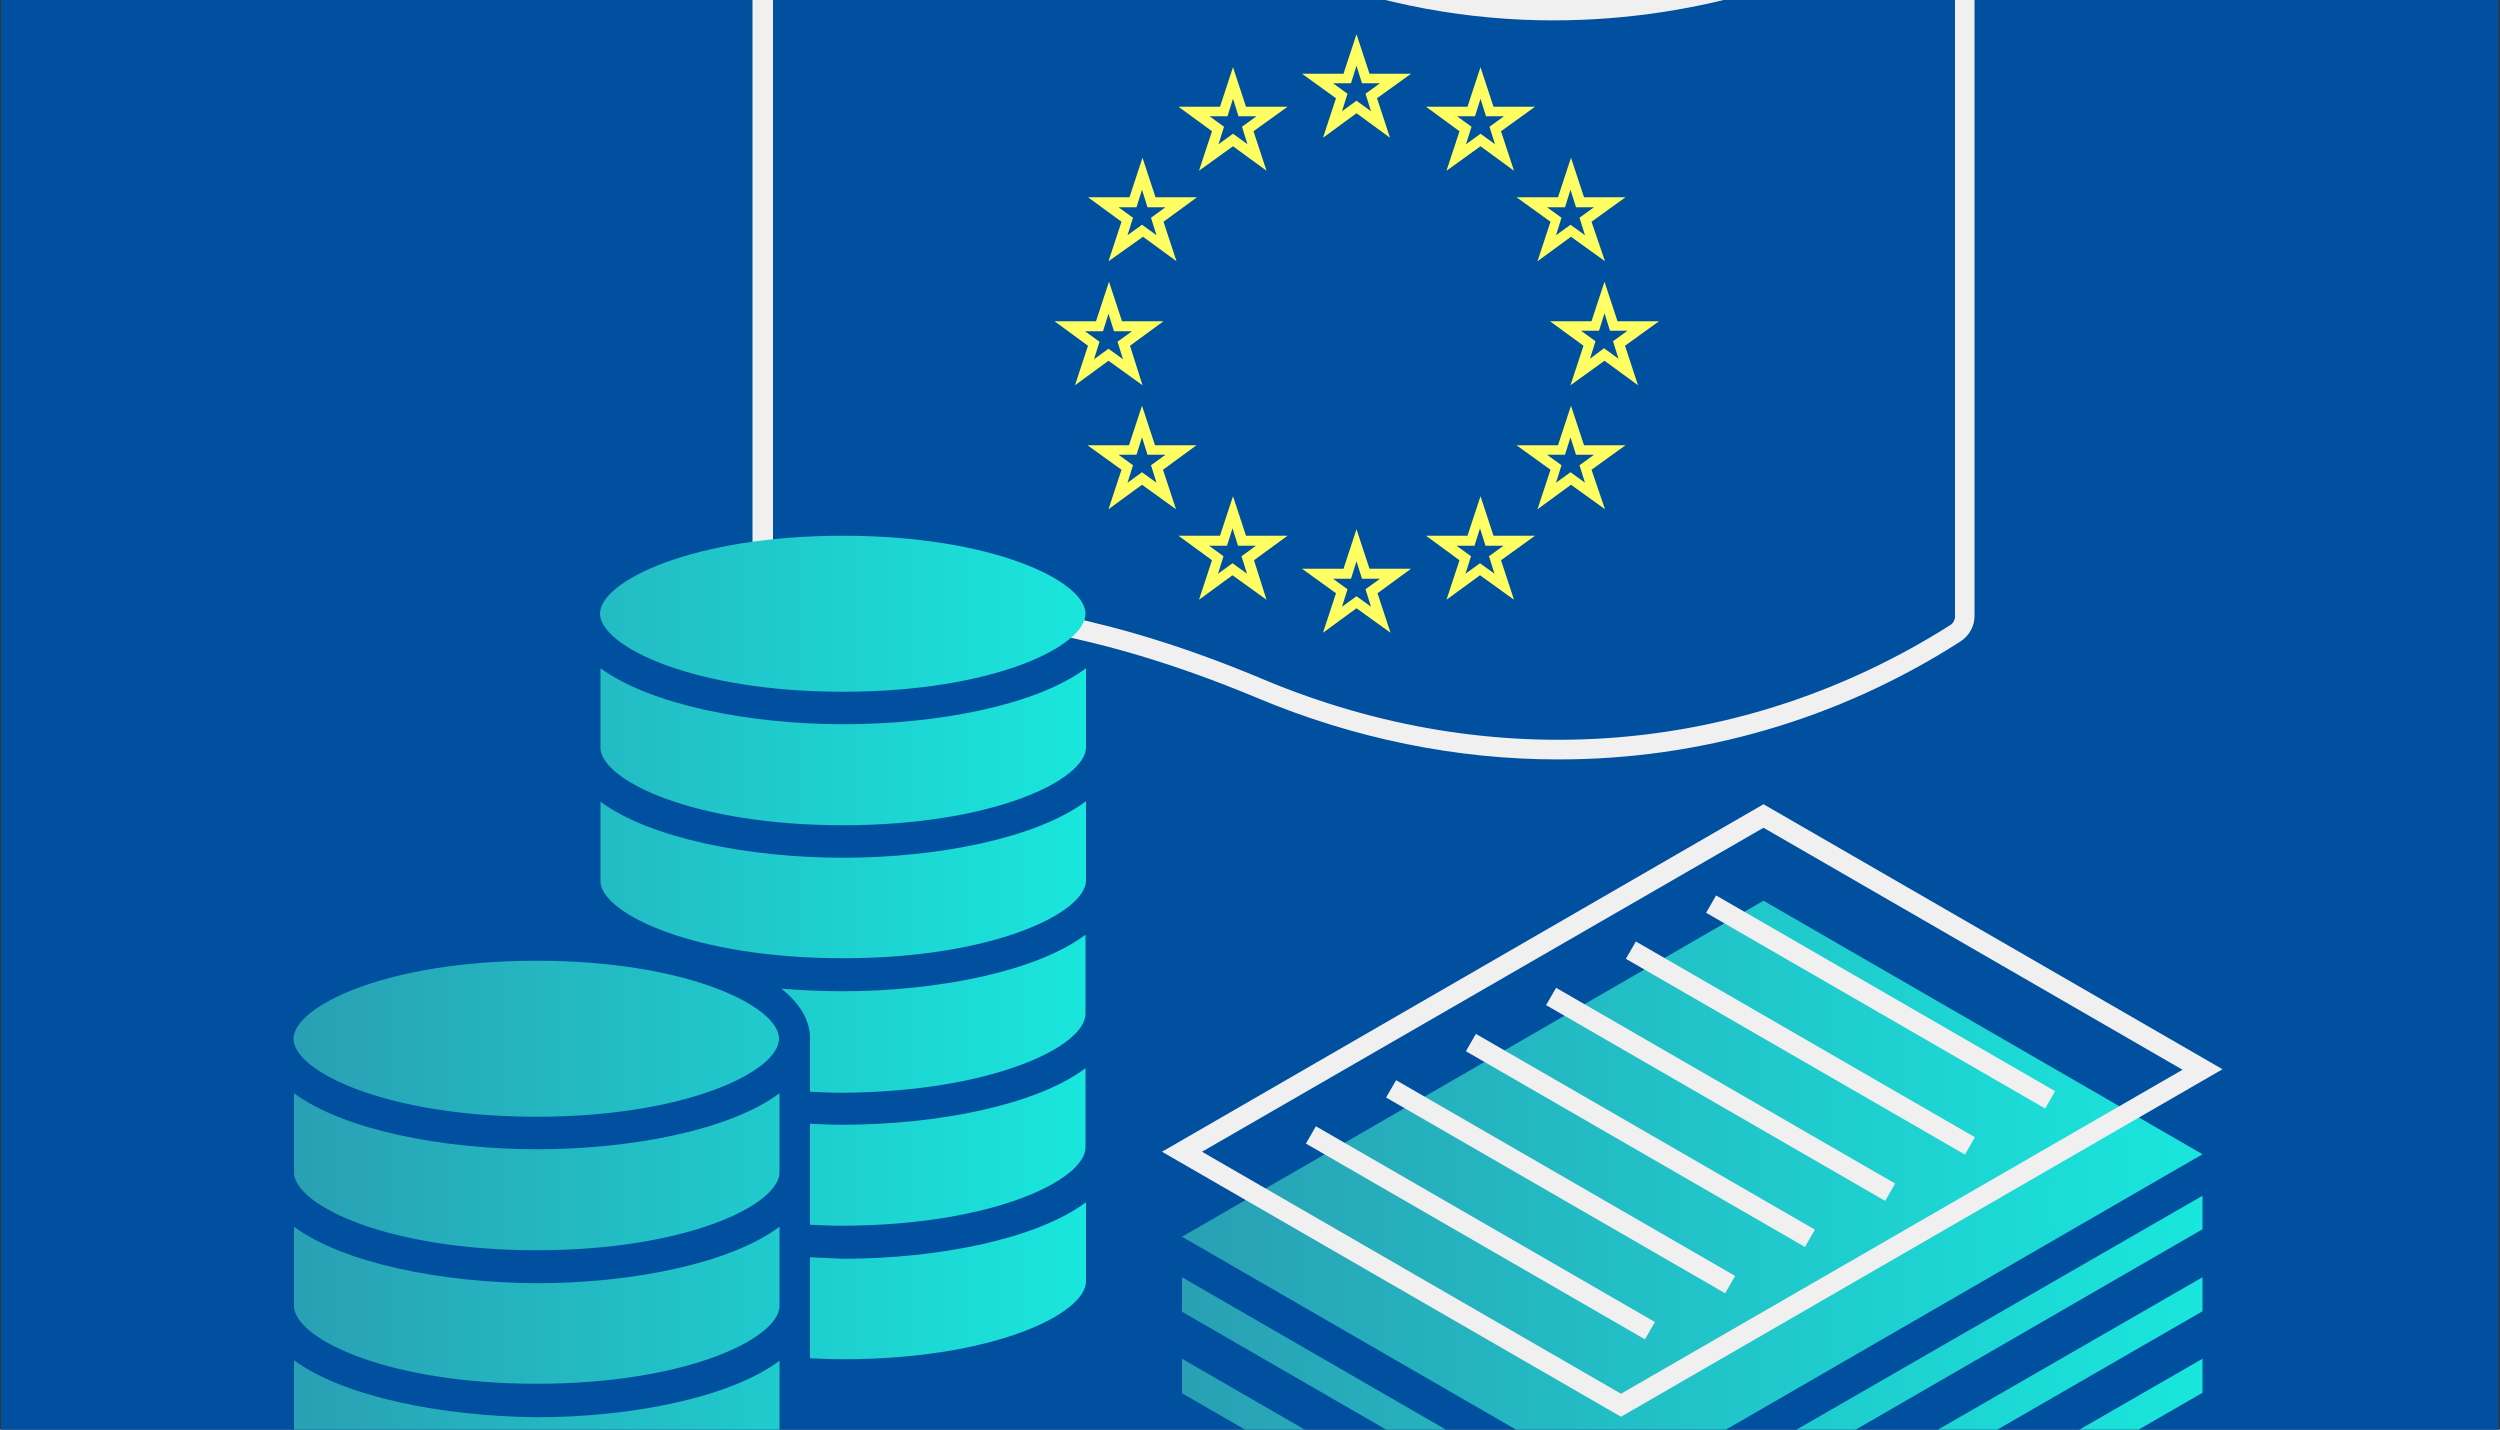 <?xml version="1.0" encoding="utf-8"?>
<svg xmlns="http://www.w3.org/2000/svg" version="1.1" width="995" height="569" viewBox="0 0 995 569"><rect x="0" y="0" width="995" height="569" fill="#333333" stroke="none"/><svg xmlns:xlink="http://www.w3.org/1999/xlink" version="1.1" x="0" y="-140" viewBox="0 0 500 500" style="enable-background:new 0 0 500 500;" xml:space="preserve" width="995" height="995">
<style type="text/css">
	.st0{fill:#0050A0;}
	.st1{fill:url(#SVGID_1_);}
	.st2{fill:url(#SVGID_00000157987265366435361280000008822427388648704179_);}
	.st3{fill:url(#SVGID_00000119094432351780798550000012880535696465961634_);}
	.st4{fill:url(#SVGID_00000150064803256383311830000010840371133863494043_);}
	.st5{fill:url(#SVGID_00000110432703069056663010000010433570457411322525_);}
	.st6{fill:url(#SVGID_00000112612633524869235540000016193600435310703524_);}
	.st7{fill:url(#SVGID_00000024693446098159417840000006482729383878327995_);}
	.st8{fill:url(#SVGID_00000003801484299565400470000003311354005270788794_);}
	.st9{fill:url(#SVGID_00000035496850872162039810000016522673727937998269_);}
	.st10{fill:url(#SVGID_00000137129256569333478970000009182681169152082598_);}
	.st11{fill:url(#SVGID_00000021105801076904972290000012831850357695971491_);}
	.st12{fill:url(#SVGID_00000165935598023676267870000008210892021324077958_);}
	.st13{fill:url(#SVGID_00000064335703007815433510000012528129172711259036_);}
	.st14{fill:url(#SVGID_00000009590579118828275720000010767043483174629782_);}
	.st15{fill:url(#SVGID_00000116956854474351881350000003627891909493453212_);}
	.st16{fill:url(#SVGID_00000101090986719726811400000000537615003511623301_);}
	.st17{fill:none;}
	.st18{fill:#F0F0F0;}
	.st19{fill:#FFFF64;}
	.st20{fill:#FFFFFF;}
	.st21{fill:url(#SVGID_00000166664347084692274230000007843528831044134050_);}
	.st22{fill:url(#SVGID_00000109018374943542589760000018126806050110430352_);}
	.st23{fill:url(#SVGID_00000147219665581072470560000010001508510570434693_);}
	.st24{opacity:0.9;fill:url(#SVGID_00000095323240337066874100000016369838736643072420_);}
	.st25{fill:none;stroke:#FFFF64;stroke-width:5;stroke-miterlimit:10;}
	.st26{fill:none;stroke:#FFFFFF;stroke-width:3;stroke-miterlimit:10;}
	.st27{fill:url(#SVGID_00000067225823302312976710000002259129366827298744_);}
	.st28{fill:url(#SVGID_00000140694681641474959250000003069872567553698745_);}
	.st29{fill:url(#SVGID_00000166640294476429126020000001474109198021178005_);}
	.st30{fill:url(#SVGID_00000010288783043906249260000009802391392668917400_);}
	.st31{fill:url(#SVGID_00000154404400698072296900000007492702170542431906_);}
	.st32{fill:url(#SVGID_00000020399386549231573660000008098944691762806186_);}
	.st33{fill:url(#SVGID_00000130617479760416078270000011347163113120373172_);}
	.st34{fill:url(#SVGID_00000091718176745381667910000002504872819975531405_);}
	.st35{fill:url(#SVGID_00000012452751024300732540000009812921581317165986_);}
	.st36{fill:url(#SVGID_00000175306876315742254310000005575787062712438925_);}
	.st37{fill:url(#SVGID_00000045595387842516064950000007099787550370964663_);}
	.st38{fill:url(#SVGID_00000044167885312860745800000001813852548761939633_);}
	.st39{fill:url(#SVGID_00000182521207709388973660000005773606017786935180_);}
	.st40{fill:url(#SVGID_00000055677902897831841660000002395767437361905026_);}
	.st41{fill:url(#SVGID_00000156559930047020125380000015002257184885818764_);}
	.st42{fill:url(#SVGID_00000115490977828803180240000018137884186926164880_);}
	.st43{fill:url(#SVGID_00000047025441697254091760000004170216411884534963_);}
</style>
<g id="Ebene_1">
	<path id="Pfad_1_1_" class="st0" d="M0.2,501.4h499.5v-502H0.2V501.4z"/>
</g>
<g id="Ebene_2">
	<g>
		<g>
			<g>
				<path class="st19" d="M314.1,147.4l2.6-7.9l-6.7-4.9h8.3l2.6-7.9l2.6,7.9h8.3l-6.8,4.9l2.6,7.9l-6.7-4.9L314.1,147.4z       M320.8,140l2.9,2.1l-1.1-3.5l2.9-2.1H322l-1.1-3.5l-1.1,3.5h-3.6l2.9,2.1l-1.1,3.5L320.8,140z"/>
				<path class="st19" d="M321,122.6l-6.8-4.9l-6.7,4.9l2.6-7.9l-6.8-4.9h8.3l2.6-7.9l2.6,7.9h8.3l-6.8,4.9L321,122.6z M309.4,111.8      l2.9,2.1l-1.1,3.5l2.9-2.1l2.9,2.1l-1.1-3.5l2.9-2.1h-3.6l-1.1-3.5l-1.1,3.5H309.4z"/>
				<path class="st19" d="M289.3,104.5l2.6-7.9l-6.7-4.9h8.3l2.6-7.9l2.6,7.9h8.3l-6.8,4.9l2.6,7.9l-6.7-4.9L289.3,104.5z       M296.1,97.1l2.9,2.1l-1.1-3.5l2.9-2.1h-3.6l-1.1-3.5l-1.1,3.5h-3.6l2.9,2.1l-1.1,3.5L296.1,97.1z"/>
				<path class="st19" d="M264.6,97.9l2.6-7.9l-6.8-4.9h8.3l2.6-7.9l2.6,7.9h8.3l-6.8,4.9l2.6,7.9l-6.7-4.9L264.6,97.9z M271.3,90.5      l2.9,2.1l-1.1-3.5l2.9-2.1h-3.6l-1.1-3.5l-1.1,3.5h-3.6l2.9,2.1l-1.1,3.5L271.3,90.5z"/>
				<path class="st19" d="M239.8,104.5l2.6-7.9l-6.7-4.9h8.3l2.6-7.9l2.6,7.9h8.3l-6.8,4.9l2.6,7.9l-6.7-4.9L239.8,104.5z       M246.6,97.1l2.9,2.1l-1.1-3.5l2.9-2.1h-3.6l-1.1-3.5l-1.1,3.5h-3.6l2.9,2.1l-1.1,3.5L246.6,97.1z"/>
				<path class="st19" d="M221.7,122.6l2.6-7.9l-6.7-4.9h8.3l2.6-7.9l2.6,7.9h8.3l-6.7,4.9l2.6,7.9l-6.7-4.9L221.7,122.6z       M228.4,115.3l2.9,2.1l-1.1-3.5l2.9-2.1h-3.6l-1.1-3.5l-1.1,3.5h-3.6l2.9,2.1l-1.1,3.5L228.4,115.3z"/>
				<path class="st19" d="M321,172.2l-6.8-4.9l-6.7,4.9l2.6-7.9l-6.8-4.9h8.3l2.6-7.9l2.6,7.9h8.3l-6.8,4.9L321,172.2z M309.4,161.3      l2.9,2.1l-1.1,3.5l2.9-2.1l2.9,2.1l-1.1-3.5l2.9-2.1h-3.6l-1.1-3.5l-1.1,3.5H309.4z"/>
				<path class="st19" d="M228.5,147.4l-6.8-4.9l-6.7,4.9l2.6-7.9l-6.7-4.9h8.3l2.6-7.9l2.6,7.9h8.3l-6.7,4.9L228.5,147.4z       M217,136.6l2.9,2.1l-1.1,3.5l2.9-2.1l2.9,2.1l-1.1-3.5l2.9-2.1h-3.6l-1.1-3.5l-1.1,3.5H217z"/>
				<path class="st19" d="M235.2,172.2l-6.8-4.9l-6.7,4.9l2.6-7.9l-6.8-4.9h8.3l2.6-7.9l2.6,7.9h8.3l-6.7,4.9L235.2,172.2z       M223.7,161.3l2.9,2.1l-1.1,3.5l2.9-2.1l2.9,2.1l-1.1-3.5l2.9-2.1h-3.6l-1.1-3.5l-1.1,3.5H223.7z"/>
				<path class="st19" d="M253.3,190.3l-6.8-4.9l-6.7,4.9l2.6-7.9l-6.7-4.9h8.3l2.6-7.9l2.6,7.9h8.3l-6.7,4.9L253.3,190.3z       M241.8,179.5l2.9,2.1l-1.1,3.5l2.9-2.1l2.9,2.1l-1.1-3.5l2.9-2.1h-3.6l-1.1-3.5l-1.1,3.5H241.8z"/>
				<path class="st19" d="M278.1,196.9l-6.8-4.9l-6.7,4.9l2.6-7.9l-6.8-4.9h8.3l2.6-7.9l2.6,7.9h8.3l-6.7,4.9L278.1,196.9z       M266.6,186.1l2.9,2.1l-1.1,3.5l2.9-2.1l2.9,2.1l-1.1-3.5l2.9-2.1h-3.6l-1.1-3.5l-1.1,3.5H266.6z"/>
				<path class="st19" d="M302.8,190.3l-6.8-4.9l-6.7,4.9l2.6-7.9l-6.7-4.9h8.3l2.6-7.9l2.6,7.9h8.3l-6.8,4.9L302.8,190.3z       M291.3,179.5l2.9,2.1l-1.1,3.5l2.9-2.1l2.9,2.1l-1.1-3.5l2.9-2.1h-3.6l-1.1-3.5l-1.1,3.5H291.3z"/>
			</g>
			<g transform="translate(0,-952.362)">
				<path class="st18" d="M311.7,1174.6c-20.3,0-40.8-4.1-60.5-12.4c-33.1-13.8-56.7-15.9-70.8-15.2c-14.6,0.7-21.1,4.3-21.2,4.3      c-1.8,0.9-3.9,0.8-5.7-0.3c-1.8-1.1-2.9-2.9-3-4.9v-140.1c0-2.1,1.2-4.1,2.9-5.1c0.4-0.2,9.5-5.1,26.5-6.1l0.1,0      c33.7-0.3,66.5,12.5,75.7,16.4c36.9,16,70.3,12.4,91.7,6.6c23.4-6.3,38.2-16.6,38.3-16.7c1.7-1.2,4-1.2,5.9-0.2      c2,1,3.2,2.9,3.3,5v140.1c0,2-1.1,3.9-2.8,5C367.6,1166.7,339.9,1174.6,311.7,1174.6z M185.2,1142.9c14.8,0,37.4,3,67.5,15.7      c46,19.3,96.1,15.3,137.4-10.9c0.5-0.3,0.9-1,0.9-1.6V1006c0-0.6-0.6-1.2-1.1-1.4c-0.5-0.3-1.3-0.4-1.8-0.1      c-0.6,0.4-15.4,10.7-39.4,17.2c-22.1,6-56.5,9.7-94.5-6.7c-9-3.8-41.2-16.4-74-16.1c-15.9,0.9-24.6,5.5-24.7,5.6      c-0.5,0.3-0.9,1-0.9,1.6v140.1c0,0.6,0.5,1.2,1,1.4c0.5,0.3,1.2,0.5,1.8,0.2c0.2-0.1,7.2-4.1,22.9-4.8      C181.7,1142.9,183.4,1142.9,185.2,1142.9z"/>
			</g>
		</g>
		<g>
			<linearGradient id="SVGID_1_" gradientUnits="userSpaceOnUse" x1="236.397" y1="309.453" x2="440.514" y2="309.453">
				<stop offset="0" style="stop-color:#29A0B4"/>
				<stop offset="1" style="stop-color:#19E6DC"/>
				<stop offset="1" style="stop-color:#47FD8E"/>
			</linearGradient>
			<path class="st1" d="M352.7,250.5l-116.3,67.2l87.8,50.7l116.3-67.2L352.7,250.5z"/>
			<path class="st18" d="M324.2,353.7l-91.8-53l120.3-69.5l91.8,53L324.2,353.7z M240.4,300.7l83.8,48.4l112.3-64.8l-83.8-48.4     L240.4,300.7z"/>
			
				<linearGradient id="SVGID_00000099658474902168556850000000229533968155687337_" gradientUnits="userSpaceOnUse" x1="236.397" y1="346.427" x2="440.514" y2="346.427">
				<stop offset="0" style="stop-color:#29A0B4"/>
				<stop offset="1" style="stop-color:#19E6DC"/>
				<stop offset="1" style="stop-color:#47FD8E"/>
			</linearGradient>
			<polygon style="fill:url(#SVGID_00000099658474902168556850000000229533968155687337_);" points="440.5,316.2 324.2,383.4      236.4,332.7 236.4,325.8 324.2,376.5 440.5,309.5    "/>
			
				<linearGradient id="SVGID_00000079463018590304171650000013238556249946177162_" gradientUnits="userSpaceOnUse" x1="236.397" y1="362.748" x2="440.514" y2="362.748">
				<stop offset="0" style="stop-color:#29A0B4"/>
				<stop offset="1" style="stop-color:#19E6DC"/>
				<stop offset="1" style="stop-color:#47FD8E"/>
			</linearGradient>
			<polygon style="fill:url(#SVGID_00000079463018590304171650000013238556249946177162_);" points="440.5,332.6 324.2,399.7      236.4,349 236.4,342.1 324.2,392.8 440.5,325.8    "/>
			
				<linearGradient id="SVGID_00000170965311688795899650000009941984205961044103_" gradientUnits="userSpaceOnUse" x1="236.397" y1="379.069" x2="440.514" y2="379.069">
				<stop offset="0" style="stop-color:#29A0B4"/>
				<stop offset="1" style="stop-color:#19E6DC"/>
				<stop offset="1" style="stop-color:#47FD8E"/>
			</linearGradient>
			<polygon style="fill:url(#SVGID_00000170965311688795899650000009941984205961044103_);" points="440.5,348.9 324.2,416      236.4,365.3 236.4,358.4 324.2,409.1 440.5,342.1    "/>
			
				<linearGradient id="SVGID_00000156565602280048066190000013429269563265076158_" gradientUnits="userSpaceOnUse" x1="236.397" y1="395.391" x2="440.514" y2="395.391">
				<stop offset="0" style="stop-color:#29A0B4"/>
				<stop offset="1" style="stop-color:#19E6DC"/>
				<stop offset="1" style="stop-color:#47FD8E"/>
			</linearGradient>
			<polygon style="fill:url(#SVGID_00000156565602280048066190000013429269563265076158_);" points="440.5,365.2 324.2,432.4      236.4,381.7 236.4,374.7 324.2,425.4 440.5,358.4    "/>
			<g>
				<rect x="294.1" y="277.8" transform="matrix(0.5 -0.866 0.866 0.5 -126.445 414.859)" class="st18" width="4" height="78.3"/>
				<rect x="310.1" y="268.6" transform="matrix(0.5 -0.866 0.866 0.5 -110.438 424.101)" class="st18" width="4" height="78.3"/>
				<rect x="326.1" y="259.3" transform="matrix(0.5 -0.866 0.866 0.5 -94.423 433.349)" class="st18" width="4" height="78.3"/>
				<rect x="342.1" y="250.1" transform="matrix(0.5 -0.866 0.866 0.5 -78.417 442.587)" class="st18" width="4" height="78.3"/>
				<rect x="358.1" y="240.8" transform="matrix(0.5 -0.866 0.866 0.5 -62.411 451.829)" class="st18" width="4" height="78.3"/>
				<rect x="374.1" y="231.6" transform="matrix(0.5 -0.866 0.866 0.5 -46.396 461.075)" class="st18" width="4" height="78.3"/>
			</g>
		</g>
		
			<linearGradient id="SVGID_00000067954036804220970770000005559702930053381786_" gradientUnits="userSpaceOnUse" x1="58.741" y1="275.611" x2="217.169" y2="275.611">
			<stop offset="0" style="stop-color:#29A0B4"/>
			<stop offset="1" style="stop-color:#19E6DC"/>
			<stop offset="1" style="stop-color:#47FD8E"/>
		</linearGradient>
		<path style="fill:url(#SVGID_00000067954036804220970770000005559702930053381786_);" d="M168.6,208.7c30.1,0,48.5-9.1,48.5-15.6    c0-6.5-18.5-15.6-48.5-15.6c-30.1,0-48.6,9.1-48.6,15.6C120.1,199.6,138.5,208.7,168.6,208.7z M217.1,299.8l0-15.8    c-9.9,7.4-29.7,11.3-48.6,11.3c-2.2,0-4.4-0.1-6.5-0.2l0,20.2c2.1,0.1,4.3,0.2,6.5,0.2C198.7,315.4,217.1,306.3,217.1,299.8z     M217.1,273.1l0-15.8c-9.9,7.4-29.7,11.3-48.6,11.3c-4.1,0-8.2-0.2-12.2-0.5c3.5,2.8,5.4,5.9,5.7,9.2c0,0.1,0,0.3,0,0.4    c0,0.1,0,0.3,0,0.5c0,0.1,0,0.2,0,0.4l0,10.1c2.1,0.1,4.3,0.2,6.5,0.2C198.6,288.7,217.1,279.6,217.1,273.1z M162,321.8l0,3.1    l0,17.1c2.1,0.1,4.3,0.2,6.6,0.2c30.1,0,48.6-9.1,48.6-15.6l0-15.8c-9.9,7.4-29.7,11.3-48.6,11.3C166.4,322,164.2,321.9,162,321.8    z M168.6,235.4c30.1,0,48.6-9.1,48.6-15.6l0-15.8c-9.9,7.4-29.7,11.2-48.5,11.2c-18.9,0-38.6-3.9-48.6-11.2v16.2    C120.8,226.7,139.1,235.4,168.6,235.4z M168.6,262c30.1,0,48.6-9.1,48.6-15.6l0-15.8c-9.9,7.4-29.7,11.3-48.6,11.3    c-18.9,0-38.6-3.9-48.5-11.2v16.2C120.8,253.3,139.1,262,168.6,262z M107.3,262.5c30.1,0,48.5,9.1,48.5,15.6    c0,6.5-18.5,15.6-48.5,15.6c-30.1,0-48.6-9.1-48.6-15.6C58.8,271.6,77.2,262.5,107.3,262.5L107.3,262.5z M58.8,289v16.2    c0.8,6.5,19.1,15.2,48.5,15.2c30.1,0,48.6-9.1,48.6-15.6l0-15.8c-9.9,7.4-29.7,11.2-48.5,11.2C88.4,300.2,68.7,296.3,58.8,289    L58.8,289z M58.8,342.4v13.3c0,0.1,0,0.1,0,0.2c0,0.1,0,0.2,0,0.3v2.1c0,6.5,18.5,15.6,48.5,15.6c30.1,0,48.6-9.1,48.6-15.6    l0-15.8c-9.9,7.4-29.7,11.3-48.6,11.3C88.4,353.6,68.7,349.7,58.8,342.4L58.8,342.4z M58.8,315.7v16.2    c0.8,6.5,19.1,15.2,48.5,15.2c30.1,0,48.6-9.1,48.6-15.6l0-15.8c-9.9,7.4-29.7,11.3-48.6,11.3C88.4,326.9,68.7,323,58.8,315.7    L58.8,315.7z"/>
	</g>
</g>
</svg></svg>
